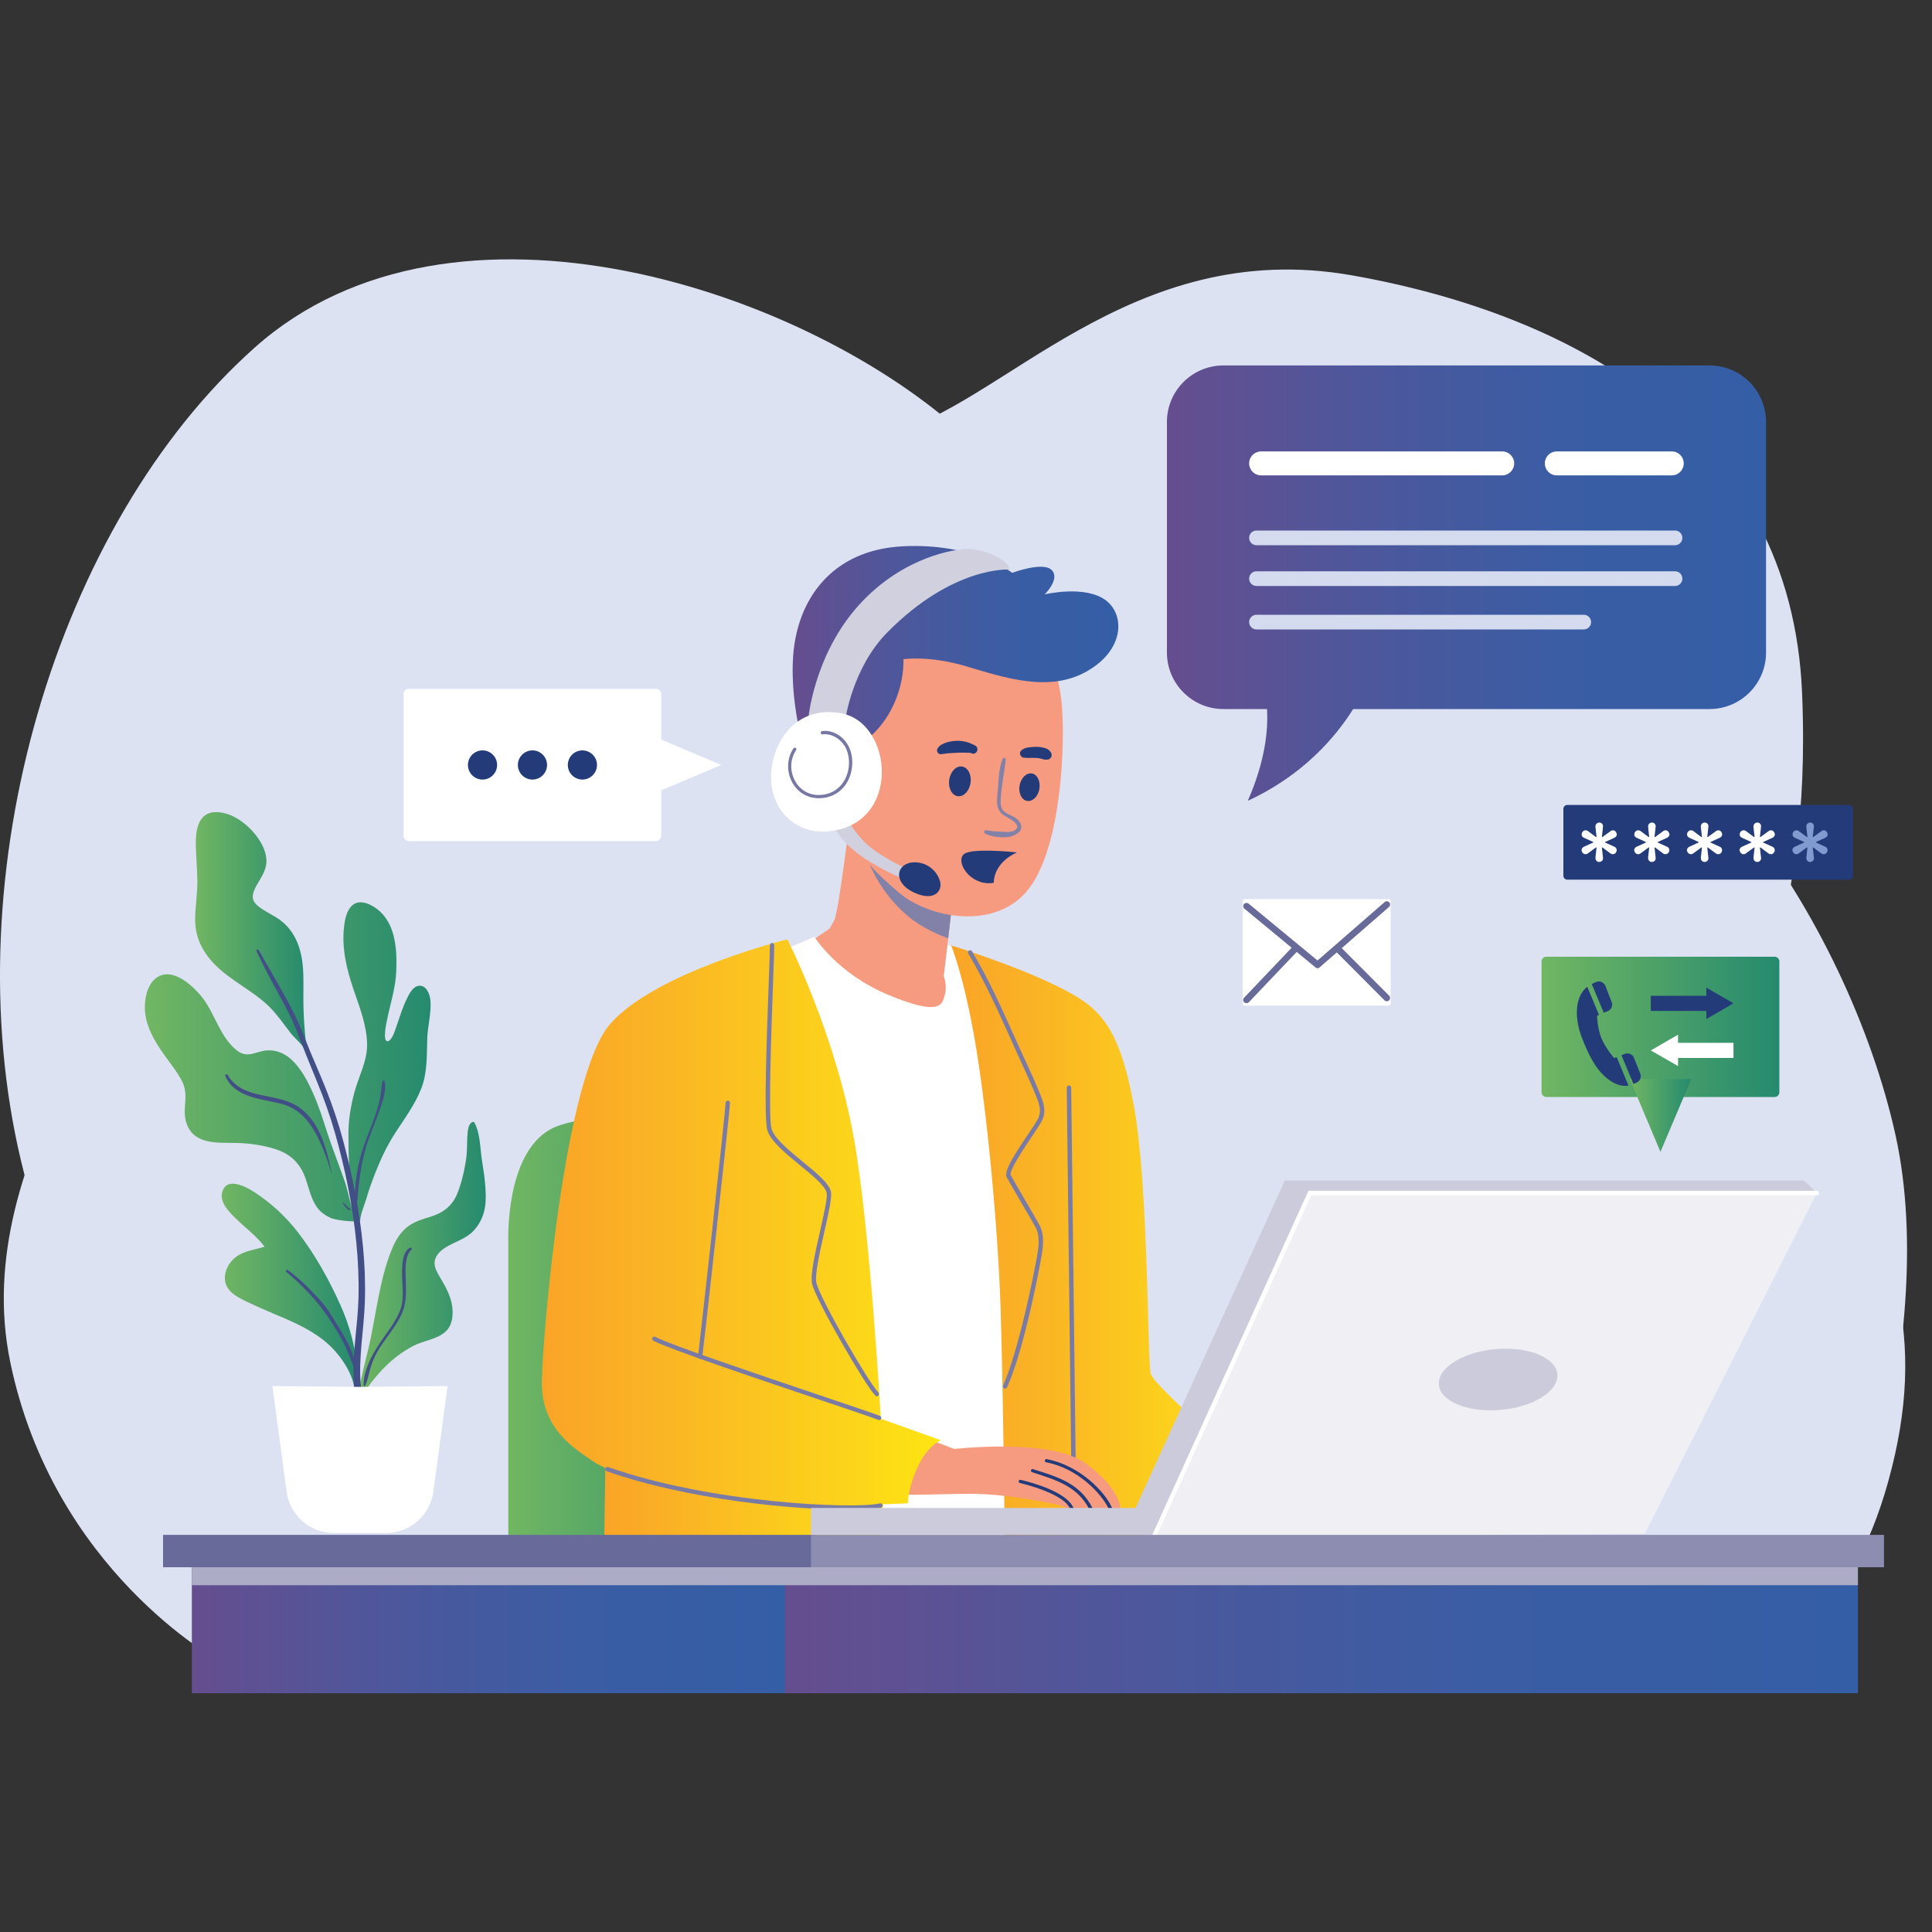 <svg xmlns="http://www.w3.org/2000/svg" xmlns:xlink="http://www.w3.org/1999/xlink" id="Layer_1" x="0px" y="0px" viewBox="0 0 2000 2000" style="enable-background:new 0 0 2000 2000;" xml:space="preserve"><rect x="0" y="0" width="2000" height="2000" fill="#333333" stroke="none"/><style type="text/css">	.st0{fill:#DDE2F3;}	.st1{fill:url(#SVGID_1_);}	.st2{fill:url(#SVGID_2_);}	.st3{fill:#243B7A;}	.st4{fill:#FFFFFF;}	.st5{fill:url(#SVGID_3_);}	.st6{fill:#F79B80;}	.st7{fill:url(#SVGID_4_);}	.st8{fill:#7A7BA5;}	.st9{fill:url(#SVGID_5_);}	.st10{fill:#8282A9;}	.st11{fill:url(#SVGID_6_);}	.st12{fill:#D1D0DF;}	.st13{fill:#7677A2;}	.st14{fill:url(#SVGID_7_);}	.st15{fill:url(#SVGID_8_);}	.st16{fill:url(#SVGID_9_);}	.st17{fill:url(#SVGID_10_);}	.st18{fill:url(#SVGID_11_);}	.st19{fill:#424F86;}	.st20{fill:#F0EFF4;}	.st21{fill:#CCCBDB;}	.st22{fill:url(#SVGID_12_);}	.st23{fill:url(#SVGID_13_);}	.st24{fill:#ADACC6;}	.st25{fill:#686B9A;}	.st26{fill:#8D8CB1;}	.st27{fill:url(#SVGID_14_);}	.st28{fill:#D4DBEF;}	.st29{fill:#809BD0;}</style><path class="st0" d="M338.3,1674.5c0,0-245.8-175.1-316.6-473c-70.8-298,37.2-659.3,242.1-841.8c204.9-182.5,573.6-59.6,737.5,93.1 s163.9,152.7,163.9,152.7s156.4,85.7,361.3,78.2c204.9-7.4,387.4,271.9,435.8,491.7c48.4,219.8-67,510.3-67,510.3L338.3,1674.5z"></path><path class="st0" d="M226.6,1719.2c0,0-171.3-93.1-216-309.2s149-413.5,167.6-521.5c18.6-108-22.3-242.1,149-346.4 c171.3-104.3,476.8-67,592.2-93.1c115.5-26.1,249.6-204.9,480.5-163.9c230.9,41,454.4,163.9,465.6,432.1 c11.2,268.2-74.5,275.6,11.2,420.9c85.7,145.3,119.2,245.8,78.2,394.8c-41,149-126.6,190-126.6,190L226.6,1719.2z"></path><path class="st0" d="M584.3,1670.8c-10.7-11.2-167-324.1,7.1-610.9c174.1-286.8,611.1-253.3,785.2-141.5s259.4,257,277.1,409.7 c17.8,152.7-99.5,391.1-99.5,391.1L584.3,1670.8z"></path><g>	<g>		<linearGradient id="SVGID_1_" gradientUnits="userSpaceOnUse" x1="1595.83" y1="1063.012" x2="1842.021" y2="1063.012">			<stop offset="1.229091e-02" style="stop-color:#70B663"></stop>			<stop offset="1" style="stop-color:#258A6E"></stop>		</linearGradient>		<path class="st1" d="M1837,1135.6h-236.2c-2.8,0-5-2.2-5-5V995.4c0-2.8,2.2-5,5-5H1837c2.8,0,5,2.2,5,5v135.3   C1842,1133.4,1839.8,1135.6,1837,1135.6z"></path>		<linearGradient id="SVGID_2_" gradientUnits="userSpaceOnUse" x1="1687.052" y1="1154.734" x2="1750.799" y2="1154.734">			<stop offset="1.229091e-02" style="stop-color:#70B663"></stop>			<stop offset="1" style="stop-color:#258A6E"></stop>		</linearGradient>		<polygon class="st2" points="1718.9,1192.4 1750.8,1117 1687.1,1117   "></polygon>	</g>	<g>		<g>			<g>				<polygon class="st3" points="1708.9,1046.5 1766.4,1046.5 1766.4,1054.9 1794.5,1038.6 1766.4,1022.4 1766.4,1030.8      1708.9,1030.8     "></polygon>			</g>			<g>				<polygon class="st4" points="1794.5,1079.5 1737.1,1079.5 1737.1,1071.1 1708.9,1087.4 1737.1,1103.6 1737.1,1095.2      1794.5,1095.2     "></polygon>			</g>		</g>		<g>			<path class="st3" d="M1673.6,1094.3l-2.7,1c0,0-8.5-9.7-13-20.3c-4.4-10.6-4.6-23.6-4.6-23.6l2-0.8l-12.2-29.1    c-2.2,1.7-4.2,3.9-5.9,6.7c-6.9,11.6-6.2,29.5,0.7,46.9s14.3,33,27.8,42.8c8,5.8,14.8,6.8,20.1,5.9L1673.6,1094.3z"></path>			<path class="st3" d="M1682.3,1090.9l-3.8,1.4l12.4,29.8c1.4-0.5,2.7-1,3.8-1.6c3.2-1.8,4.6-5.6,3.3-9l-6.5-16.4    C1690.1,1091.4,1686,1089.6,1682.3,1090.9z"></path>			<path class="st3" d="M1652.7,1016.4c-1.5,0.6-3.2,1.3-4.9,2.3l12.4,29.7l4.2-1.7c3.6-1.5,5.4-5.6,4-9.3l-6.5-16.8    C1660.4,1017,1656.3,1015.1,1652.7,1016.4z"></path>		</g>	</g></g><g>	<linearGradient id="SVGID_3_" gradientUnits="userSpaceOnUse" x1="526.177" y1="1386.79" x2="817.709" y2="1386.79">		<stop offset="1.229091e-02" style="stop-color:#70B663"></stop>		<stop offset="1" style="stop-color:#258A6E"></stop>	</linearGradient>	<path class="st5" d="M526.2,1620.5v-335.2c0,0-3.7-90.3,43.8-116.4s247.7-12.1,247.7-12.1v463.7H526.2z"></path></g><g>	<g>		<path class="st6" d="M880.3,843c0,0-12.1,101.5-16.8,109.9c-4.7,8.4-4.7,8.4-4.7,8.4l-23.3,15.8c0,0,44.7,63.3,99.6,73.6   c54.9,10.2,50.3-22.3,50.3-22.3l-8.4-17.7l11.2-96.8C988.3,913.7,888.6,868.1,880.3,843z"></path>	</g>	<path class="st4" d="M806.7,985.5l36.3-15.8c0,0,23.3,38.2,77.3,60.5c54,22.3,54.9,9.3,57.7,0c2.8-9.3-0.9-19.6-0.9-19.6l4-32.6  l21.6,7.2l75,606.5l-192.8,9.3L806.7,985.5z"></path>	<g>		<linearGradient id="SVGID_4_" gradientUnits="userSpaceOnUse" x1="984.547" y1="1299.574" x2="1303.015" y2="1299.574">			<stop offset="1.385225e-07" style="stop-color:#FAA427"></stop>			<stop offset="0.254" style="stop-color:#FAB225"></stop>			<stop offset="0.769" style="stop-color:#FCD41B"></stop>			<stop offset="1" style="stop-color:#FEE511"></stop>		</linearGradient>		<path class="st7" d="M984.5,978.6c0,0,13,30.1,25.1,100.9c12.1,70.8,23.3,190,26.1,271.9c2.8,81.9,4.7,269.1,4.7,269.1   s240.2,0,243,0c2.8,0,19.6-92.2,19.6-92.2s-106.2-90.9-111.7-105.8c-3.7-9.9-1.9-194-17.7-278.7c-15.8-84.7-36.3-101.8-79.2-122.9   C1050.2,999,984.5,978.6,984.5,978.6z"></path>	</g>	<g>		<path class="st8" d="M1111.2,1513.8c-1.2,0-2.3-1-2.3-2.3c0-6.7-1.2-101.2-2.3-192.7c-1.1-91.5-2.3-186.1-2.3-192.8   c0-1.2,1-2.3,2.3-2.3s2.3,1,2.3,2.3c0,6.7,1.2,101.2,2.3,192.7c1.1,91.5,2.3,186.1,2.3,192.8   C1113.4,1512.8,1112.4,1513.8,1111.2,1513.8z"></path>	</g>	<g>		<linearGradient id="SVGID_5_" gradientUnits="userSpaceOnUse" x1="625.106" y1="1555.797" x2="916.705" y2="1555.797">			<stop offset="1.385225e-07" style="stop-color:#FAA427"></stop>			<stop offset="0.254" style="stop-color:#FAB225"></stop>			<stop offset="0.769" style="stop-color:#FCD41B"></stop>			<stop offset="1" style="stop-color:#FEE511"></stop>		</linearGradient>		<path class="st9" d="M627,1491.1l-1.9,129.4h283.1c0,0,12.1-109.9,7.4-120.1C911,1490.2,627,1491.1,627,1491.1z"></path>	</g>	<g>		<path class="st10" d="M942,950.1c11.5,9.3,27.3,16.8,39.6,21.3l6.6-57.6c0,0-74.8-34.3-100.2-59.8   C893.3,882.9,906.4,921.3,942,950.1z"></path>	</g>	<g>		<path class="st6" d="M1075.8,653.9c0,0,19.6,33.5,23.3,74.5c3.7,41,0,146.2-33.5,190.9C1032,964,962.2,951,930.5,924   c-29.1-24.8-57.7-52.1-65.2-106.2c-7.4-54,15.8-156.4,81.9-177.9C1013.4,618.6,1075.8,653.9,1075.8,653.9z"></path>	</g>	<g>		<g>			<path class="st6" d="M1159.8,1562c0,0-3.3,0-8.3-0.1c-1.2,0-2.5,0-3.8,0c-4.8-0.1-10.7-0.3-16.6-0.5c-1.3,0-2.7-0.1-4-0.1    c-5.9-0.1-10.8,0.6-15.5,0.3h-0.1c-1,0-2.4,0.1-3.6,0.1c-0.6,0-1.1,0.1-1.5,0c-2.7-0.5-3.2-1.1-6.2-2.4    c-3.8-1.7-55-13.1-96.6-12.9c-41.6,0.2-78.9,3-85-2.1c-6.1-5.2-9.8-57.4,25.7-60.9l43.7,16.6c0,0,99.7-11.8,136.2,15.1    C1160.9,1542.1,1159.8,1562,1159.8,1562z"></path>		</g>		<g>			<g>				<path class="st3" d="M1111.5,1561.5c-1,0-2.4,0.1-3.6,0.1c-0.9-1.4-2.8-4.1-3.8-5.1c-11.3-11.5-38.4-18.9-48.3-21.3     c-0.9-0.2-1.5-1.1-1.3-2c0.2-0.9,1.1-1.4,2.1-1.3c14.4,3.5,44.8,12.3,53.5,26.9C1110.3,1559.2,1111.1,1560.6,1111.5,1561.5z"></path>			</g>		</g>		<g>			<g>				<path class="st3" d="M1131.1,1561.4c-1.3,0-2.7-0.1-4-0.1c-12.3-22.4-32.4-28.8-57.2-36.8l-1.5-0.5c-0.8-0.3-1.4-1.2-1.1-2.1     c0.3-0.8,1.2-1.4,2.1-1.1l1.4,0.5C1097.3,1529.6,1118.4,1536.4,1131.1,1561.4z"></path>			</g>		</g>		<g>			<g>				<path class="st3" d="M1151.5,1561.8c-1.2,0-2.5,0-3.8,0c-7.5-15.7-32.1-41.9-64.7-48c-0.9-0.2-1.6-1-1.4-2     c0.2-0.9,1.1-1.5,2-1.3C1117.2,1516.8,1144.3,1544.2,1151.5,1561.8z"></path>			</g>		</g>	</g>	<g>		<linearGradient id="SVGID_6_" gradientUnits="userSpaceOnUse" x1="820.568" y1="679.633" x2="1157.651" y2="679.633">			<stop offset="1.229066e-02" style="stop-color:#654E8F"></stop>			<stop offset="9.562204e-02" style="stop-color:#5E5193"></stop>			<stop offset="0.375" style="stop-color:#4A589D"></stop>			<stop offset="0.668" style="stop-color:#3A5DA4"></stop>			<stop offset="0.993" style="stop-color:#345EA6"></stop>		</linearGradient>		<path class="st11" d="M887.7,771.7c0,0,20.5-9.8,34.9-37.2c14.4-27.5,12.6-52.1,12.6-52.1s26.1-4.2,65.2,7.4   c39.1,11.6,85.7,27.5,124.8,5.1c39.1-22.3,39.1-58.2,20-73.1c-21.4-16.7-63.8-6.5-63.8-6.5s16.3-15.8,7.4-25.1   c-8.8-9.3-41,2.8-41,2.8s-39.1-31.2-113.1-27.5c-74,3.7-109.4,55.4-113.6,113.1c-4.2,57.7,16.8,115.5,16.8,115.5L887.7,771.7z"></path>	</g>	<g>		<g>			<path class="st10" d="M1037.9,785.7c-4.2,10.3-4.1,22.3-5.1,33.3c-0.8,8.5-2.4,18.5,5.4,24.3c3.7,2.8,21.4,10.2,12.3,16.2    c-3.5,2.3-9.3,1.7-13.2,1.5c-2.7-0.1-5.5-0.2-8.2-0.4c-2.9-0.2-5.8-1.1-8.7-1.1c-1.7,0-2.2,2.3-0.9,3.1    c4.7,2.9,11.6,3.9,17.1,4.1c5.5,0.2,9.2,0,14.1-2.5c3-1.5,6-3.6,6.5-7.2c0.5-4.1-2.5-7.7-5.6-10c-3.5-2.6-7.8-3.8-11.4-6.4    c-4.9-3.5-4.5-9.5-4.2-15c0.8-13.2,3.9-26.3,5.1-39.4C1041.3,784.2,1038.5,784.2,1037.9,785.7L1037.9,785.7z"></path>		</g>	</g>	<g>		<path class="st3" d="M1076,816.7c-1.4,7.8-7.1,13.4-12.8,12.4c-5.7-1-9.1-8.2-7.7-16c1.4-7.8,7.1-13.4,12.8-12.4   C1073.9,801.7,1077.3,808.9,1076,816.7z"></path>	</g>	<g>		<path class="st3" d="M1004.7,810.5c-1.3,8.5-7.2,14.6-13.3,13.7c-6.1-0.9-10-8.5-8.8-17c1.3-8.5,7.2-14.6,13.3-13.7   C1002,794.4,1006,802,1004.7,810.5z"></path>	</g>	<g>		<g>			<path class="st3" d="M1059.4,784.3c4.4,0.7,8.7,0,13.1,0.3c1.1,0.1,2.1,0.2,3.1,0.3c0.7,0.1-1.4-0.2-0.4,0c0.2,0,0.4,0.1,0.7,0.1    c0.6,0.1,1.1,0.2,1.6,0.3c0.9,0.2,1.8,0.6,2.8,0.8c0.8,0.2,1.8,0.4,2.6,0.3c0.5-0.1,1-0.1,1.4-0.2c-0.3,0.1-0.6,0.1-0.9,0.2    c0,0.1,1.6-0.2,1.8-0.2c2.5-0.6,4-3.5,3.3-5.9c-0.2-0.7-0.5-1.3-1-1.9c-0.2-0.2-0.4-0.5-0.6-0.7c0.2,0.2,0.4,0.4,0.5,0.6    c-0.2-0.3-0.4-0.5-0.6-0.8c-0.2-0.4-0.6-0.7-1-1c-0.3-0.3-0.7-0.5-1.1-0.8c-1.2-0.8-2.7-1.3-4-1.6c-2.6-0.7-5.3-1-8-1    c-2.7,0-5.3,0.3-7.9,0.6c-2.3,0.3-4.9,1.1-6.8,2.5c-1.5,1.1-2.4,2.5-2.1,4.4C1056.4,782.3,1057.7,784.1,1059.4,784.3    L1059.4,784.3z"></path>		</g>	</g>	<g>		<g>			<path class="st3" d="M1009.7,771.9c-0.6-0.4-1.2-0.7-1.8-0.9c-0.5-0.2-2-1-0.9-0.4c-0.4-0.2-0.8-0.4-1.2-0.6    c-1.8-0.9-3.7-1.5-5.6-2c-4.3-1.1-8.7-1.4-13.1-0.9c-4.6,0.5-8.9,1.6-12.9,4c-0.6,0.3-1.2,0.7-1.6,1.2c-0.3,0.4-0.6,0.8-0.9,1.2    c0.1-0.1,0.2-0.3,0.3-0.4c-1.2,0.9-2,2.3-2,3.8c0,1.4,0.8,2.7,2,3.4c1.5,0.8,3,0.4,4.5,0c-0.8,0-1.6,0-2.4,0    c1.3,0.2,2.2,0.3,3.5,0c0,0,1.3-0.3,0.5-0.1c-0.7,0.2,1.3-0.2,1.5-0.2c0.3,0,1.7-0.2,0.2,0c0.3,0,0.5-0.1,0.8-0.1    c0.7-0.1,1.4-0.2,2.1-0.2c3.1-0.2,6.1-0.4,9.2-0.5c2.9-0.1,5.8-0.1,8.6,0c1.2,0.1,2.4,0.1,3.7,0.1c0.7,0,0.4,0.1-0.1,0    c0.3,0.1,0.5,0.1,0.8,0.2c0.5,0.1,1,0.3,1.5,0.5c2,0.8,4.4-0.7,5.1-2.5C1012.3,775.3,1011.6,773,1009.7,771.9L1009.7,771.9z"></path>		</g>	</g>	<g>		<path class="st3" d="M1031.8,901.3c4.3-8.6,12-14.9,21-18.9c-7.8-0.8-44.6-4.2-53.9,1.1c-10.4,5.9,1.9,29.7,23.5,30.8   c2.3,0.1,4.3-0.1,6.3-0.4C1028.8,909.6,1029.8,905.3,1031.8,901.3z"></path>	</g>	<g>		<path class="st12" d="M861.6,851.4c0,0,3.7,14.4,25.1,31.2c21.4,16.8,52.5,29,52.5,29l2.5-10.9c0,0-32.1-14-47-29.3   c-14.9-15.4-16.8-23.7-16.8-23.7L861.6,851.4z"></path>	</g>	<g>		<path class="st3" d="M945.4,892.7c17.2-0.8,26.9,12.8,28.1,21.6c1.2,8.8-7.1,18.7-26.5,10C923,913.6,928.2,893.5,945.4,892.7z"></path>	</g>	<g>		<path class="st12" d="M875.1,744.7c0,0,7.4-53.5,43.3-89.9c68.4-69.4,126.6-65.2,126.6-65.2s-0.5-9.8-22.3-17.2   c-20.5-7-29.8-3.3-29.8-3.3s-56.3,4.7-103.8,57.3c-47.5,52.6-52.6,119.7-52.6,119.7L875.1,744.7z"></path>	</g>	<g>		<g>			<path class="st4" d="M870,738.2c-44.8-7.6-69.8,27.5-71.7,62.9c-1.9,35.4,23.9,62.3,58.2,59.6C933.8,854.6,925,747.5,870,738.2z"></path>		</g>		<g>			<path class="st13" d="M847.7,826.3c-11.8,0-21.8-5.9-27.6-16.4c-6.1-11.2-5.6-25,1.3-35.2c0.5-0.8,1.6-1,2.3-0.4    c0.8,0.5,1,1.6,0.4,2.3c-6.2,9.1-6.7,21.5-1.1,31.7c5.2,9.6,14.5,15,25.5,14.7c10.2-0.3,18.9-5,24.4-13.2    c6.3-9.4,7.8-22.4,3.7-33.1c-4-10.6-15.1-17.8-25.1-16.5c-0.9,0.1-1.8-0.5-1.9-1.5c-0.1-0.9,0.5-1.8,1.5-1.9    c11.7-1.6,24.1,6.5,28.7,18.7c4.4,11.7,2.8,25.9-4,36.1c-6.1,9.2-15.8,14.4-27.2,14.7C848.3,826.3,848,826.3,847.7,826.3z"></path>		</g>	</g>	<g>		<linearGradient id="SVGID_7_" gradientUnits="userSpaceOnUse" x1="560.836" y1="1265.172" x2="974.304" y2="1265.172">			<stop offset="1.385225e-07" style="stop-color:#FAA427"></stop>			<stop offset="0.254" style="stop-color:#FAB225"></stop>			<stop offset="0.769" style="stop-color:#FCD41B"></stop>			<stop offset="1" style="stop-color:#FEE511"></stop>		</linearGradient>		<path class="st14" d="M815.1,972.4c0,0-136,33.5-183.4,87.5c-47.5,54-69.8,320.3-70.8,369.7c-0.9,49.4,33.5,69.8,54,83.8   c20.5,14,110.8,39.1,183.4,42.8c72.6,3.7,141.5,0,141.5,0s-0.2-15.8,10.9-39.1c10.4-21.6,23.5-26.1,23.5-26.1l-62.4-22.3   c0,0-10.9-195.8-27.9-290.5C864.4,1069.3,815.1,972.4,815.1,972.4z"></path>	</g>	<g>		<path class="st8" d="M1040.4,1437.5c-0.3,0-0.6-0.1-0.9-0.2c-1.1-0.5-1.7-1.8-1.1-3c12.7-28.7,25.9-85.2,33.4-124.7l0.6-3.2   c2.3-11.6,5.1-26.1-0.5-36.1c-2.8-5.1-9.3-16.2-15.5-26.8c-6.4-11-12.5-21.5-14.2-24.6c-3.3-6.1,7-22.3,22-44.6   c4-6,7.5-11.2,9.6-14.7c5.3-9.2,1.8-17.7-2.3-27.4l-1.4-3.4c-3.7-9.1-8-18.3-12-27.1c-1.7-3.6-3.3-7.2-5-10.9   c-2.2-4.8-4.4-9.7-6.6-14.7c-13.2-29.3-26.8-59.7-44.2-89c-0.6-1.1-0.3-2.4,0.8-3.1c1.1-0.6,2.4-0.3,3.1,0.8   c17.6,29.5,31.2,60,44.4,89.4c2.2,4.9,4.4,9.8,6.6,14.6c1.6,3.6,3.3,7.2,5,10.8c4.1,8.9,8.4,18.1,12.1,27.3l1.4,3.3   c4.2,10,8.5,20.3,2.1,31.4c-2.1,3.7-5.6,8.9-9.7,15c-7.8,11.6-24,35.8-21.8,39.9c1.6,3.1,7.7,13.4,14.1,24.5   c6.2,10.7,12.7,21.8,15.5,26.9c6.4,11.4,3.4,26.8,1,39.2l-0.6,3.2c-2.7,14.4-17,88.2-33.7,125.7   C1042.1,1437,1041.3,1437.5,1040.4,1437.5z"></path>	</g>	<g>		<path class="st8" d="M907.7,1445.4c-0.6,0-1.2-0.2-1.6-0.7c-10.6-10.7-61.6-99-65.4-115.6c-2.1-9.1,3.1-32.2,8.2-54.5   c3.9-17.3,8-35.2,6.8-40c-1.7-7.2-14.8-17.9-27.4-28.2c-15.2-12.5-31-25.3-34.1-36.9c-3.5-13.2-0.5-95.7,1.5-150.3   c0.7-19.6,1.3-35.1,1.3-40.7c0-1.2,1-2.3,2.2-2.3c0,0,0,0,0,0c1.2,0,2.3,1,2.3,2.2c0,5.6-0.6,21.2-1.3,40.8   c-1.8,51-4.9,136.5-1.6,149c2.7,10.2,18.6,23.1,32.6,34.6c13.8,11.3,26.8,21.9,28.9,30.6c1.4,5.9-2.4,22.6-6.8,42   c-4.7,20.8-10,44.4-8.2,52.5c3.7,16.3,53.8,103,64.2,113.5c0.9,0.9,0.9,2.3,0,3.2C908.9,1445.2,908.3,1445.4,907.7,1445.4z"></path>	</g>	<g>		<path class="st8" d="M724.7,1406.7c-0.1,0-0.2,0-0.3,0c-1.2-0.2-2.1-1.3-1.9-2.5c1.7-11.7,27.5-244.8,28.7-262.7   c0.1-1.2,1.2-2.2,2.4-2.1c1.2,0.1,2.2,1.2,2.1,2.4c-1.2,17.9-27.1,251.3-28.7,263C726.8,1405.9,725.8,1406.7,724.7,1406.7z"></path>	</g>	<g>		<path class="st8" d="M910.1,1470.1c-0.3,0-0.6-0.1-0.8-0.2c-5.7-2.3-31-10.9-63-21.6c-64.6-21.8-153.1-51.6-170-60.4   c-1.1-0.6-1.5-1.9-1-3c0.6-1.1,1.9-1.5,3-1c16.5,8.6,108.5,39.6,169.3,60.1c32.1,10.8,57.4,19.4,63.3,21.7   c1.2,0.5,1.7,1.8,1.2,2.9C911.8,1469.5,910.9,1470.1,910.1,1470.1z"></path>	</g>	<g>		<path class="st8" d="M879,1562.9c-56.9,0-167.1-10.3-250.9-39.9c-1.2-0.4-1.8-1.7-1.4-2.9c0.4-1.2,1.7-1.8,2.9-1.4   c105.8,37.4,253.8,43.8,281.4,37.6c1.2-0.3,2.4,0.5,2.7,1.7c0.3,1.2-0.5,2.4-1.7,2.7C906,1562.1,894.5,1562.9,879,1562.9z"></path>	</g></g><g>	<g>		<g>			<linearGradient id="SVGID_8_" gradientUnits="userSpaceOnUse" x1="202.022" y1="966.064" x2="318.17" y2="966.064">				<stop offset="1.229091e-02" style="stop-color:#70B663"></stop>				<stop offset="1" style="stop-color:#258A6E"></stop>			</linearGradient>			<path class="st15" d="M228,1003.8c17.7,15.5,40,25.5,55.5,43.4c6.1,7.1,11.6,14.6,17.2,22c4.1,5.4,15.1,14.3,16.9,21.1    c0.8,3,0.6-1.1-0.2-4.1c0-0.1-0.1-0.2-0.1-0.4c-1.5-13.7-2.7-27.5-3.1-41.3c-0.5-13.8,0.4-27.6-0.5-41.3    c-1.2-19.4-7.3-38.2-23.1-50.3c-7.7-5.9-17.7-9.6-24.8-16.1c-6.8-6.3-4-13.4-0.1-20.4c3.7-6.5,8.2-12.9,9.7-20.5    c1.6-8.5-1.6-17.4-5.9-24.6c-9.2-15.5-29.7-32.7-49-30.4c-16.2,1.9-18,20.6-17.8,33.5c0.2,12.6,1.5,25.2,1.6,37.8    c0.1,13-2.1,25.7-2.3,38.6C201.7,972.9,211.9,989.6,228,1003.8z"></path>			<linearGradient id="SVGID_9_" gradientUnits="userSpaceOnUse" x1="149.684" y1="1099.155" x2="445.675" y2="1099.155">				<stop offset="1.229091e-02" style="stop-color:#70B663"></stop>				<stop offset="1" style="stop-color:#258A6E"></stop>			</linearGradient>			<path class="st16" d="M392.1,1205.4c4.9-11.7,10.6-22.7,17.5-33.3c9.5-14.6,20.1-28.9,26.5-45.3c6.5-16.7,5.6-34.6,6.2-52.2    c0.5-12.9,4.3-25.8,3.3-38.8c-0.5-6.2-4.1-16.3-12.1-15.3c-6.3,0.8-10,8.6-12.4,13.5c-4.2,8.6-7.1,17.9-10.2,27    c-1.2,3.5-2.4,7.2-3.9,10.6c-0.9,2-3.7,6.9-6.4,6.2c-4.6-1.1-0.4-19.8,0.3-23.1c3.4-16.6,8.6-32.1,9.3-49.2    c1-24.8-0.9-54.3-25.1-67.9c-6.3-3.5-14.4-5.7-20.4-0.4c-5.9,5.2-7.6,14.3-8.5,21.7c-2.7,22.9,2.7,44.6,10,66.1    c6.1,17.8,13.3,36.1,13.8,55.2c0.5,18.3-9,34.5-13.5,51.8c-7.1,27.6-5.7,42.2-5.7,51.1c0,11.2,0.4,22.2,1.2,33.4    c0.8,10.2,1.6,20.5,2.9,30.7c0.3,2.1,0.5,4.2,0.8,6.4c-3.9-9.5-5.3-20.3-8.6-29.9c-5.8-16.9-12.5-33.5-18.1-50.5    c-4.6-14.1-8.9-28.2-15-41.7c-5.7-12.7-12.6-26.1-23.2-35.4c-6.4-5.6-14.2-8.9-22.8-8.8c-5.5,0-10.4,1.9-15.7,3.3    c-6.5,1.7-11.5,1.1-16.8-3c-17.4-13.4-22.7-37.3-35.5-54.2c-9.6-12.6-32.4-34.1-49.1-20.4c-8.9,7.3-11.3,21.4-10.9,32.2    c0.6,13.6,6.5,26,13.6,37.3c7.5,12.1,17.2,22.9,24.1,35.3c4.1,7.3,4.7,14.3,4.1,22.6c-0.6,7.8-1.3,15.3,1.4,22.8    c8,22.5,32.8,19.4,52.2,20c13.5,0.4,28.1,2.4,40.9,6.8c14.9,5,24.5,14.7,29.8,29.4c3.8,10.6,5.9,22.7,13.1,31.7    c3.4,4.2,7.9,7.4,12.9,9.6c7.5,3.3,30.5,4.8,30.7,2.7c0.6-7,3.9-14.5,6-21.1C382.4,1229.7,387,1217.5,392.1,1205.4z"></path>			<linearGradient id="SVGID_10_" gradientUnits="userSpaceOnUse" x1="370.172" y1="1304.054" x2="502.737" y2="1304.054">				<stop offset="1.229091e-02" style="stop-color:#70B663"></stop>				<stop offset="1" style="stop-color:#258A6E"></stop>			</linearGradient>			<path class="st17" d="M498.9,1201.1c-2-12.9-1.6-27.1-7.7-38.9c-0.4-0.8-1.6-1.1-2.4-0.6c-4.4,2.4-4.6,9.5-4.9,13.8    c-0.6,7.2-0.2,14.4-1,21.5c-1.6,12.6-4.5,25.6-9,37.4c-5.1,13.4-14.5,21-28,25.2c-8.7,2.7-17.2,5-24.5,10.8    c-6.5,5.2-11,12.3-14.4,19.8c-9,20.3-13.4,43-17.5,64.6c-2.8,14.6-5.1,29.3-8.7,43.7c-3.5,14.4-7.3,28.8-9.4,43.5    c-0.3,0.7-0.7,1.5-1,2.2c-0.9,2.2,2.5,3.4,3.7,1.6c14-21.5,31-40.8,54.3-52.7c10.5-5.4,24.4-6.5,33.2-14.9    c6.7-6.4,7.6-16.2,6.6-24.9c-1.3-11.4-6.8-20.9-12.5-30.6c-3.1-5.4-6.8-11.1-5.6-17.6c1.2-6.1,6.3-10.6,11.4-13.8    c9.7-6,21-8.7,28.9-17.3c7.4-8,11.4-18,12.2-28.8C503.6,1230.8,501.1,1215.4,498.9,1201.1z"></path>			<linearGradient id="SVGID_11_" gradientUnits="userSpaceOnUse" x1="229.515" y1="1334.874" x2="371.44" y2="1334.874">				<stop offset="1.229091e-02" style="stop-color:#70B663"></stop>				<stop offset="1" style="stop-color:#258A6E"></stop>			</linearGradient>			<path class="st18" d="M308.2,1275.4c-12.3-15.9-27.2-29.6-44-40.7c-8.9-5.9-30-17.7-34.3-0.1c-2.5,10.3,7.6,20.4,14.2,26.8    c9.9,9.7,21.4,18,29.8,29.2c-10.4,3.3-21.2,4-30.3,11.1c-10.7,8.5-15.5,24.9-4.9,35.3c5.2,5.1,12,8.2,18.4,11.3    c8.4,4,16.9,7.7,25.4,11.3c18.5,7.7,37.2,15.6,53,28.2c16.1,12.9,31.2,34.7,32.5,55.7c0.1,2-0.6,0.2,0.6-0.7    c0.7,0.6,2.9-0.5,2.8-1.6c-0.3-31.2-5.9-60.9-18.7-89.5C340.9,1325.1,326,1298.4,308.2,1275.4z"></path>		</g>		<g>			<path class="st19" d="M265.6,984.9c6.8,14.1,13.9,27.9,21.5,41.7c7.3,13.3,14.5,26.4,20,40.6c6.7,17.4,13.7,34.6,20.8,51.9    c7.4,17.9,13.9,36.2,19.2,54.9c10.3,36.4,18,74,21.7,111.7c1.9,19.2,2.8,38.5,2.3,57.7c-0.4,15.1-2.1,29.9-3.5,44.9    c-1.5,15.6-2.5,31.3-1.2,47c1.1,13.1,3.2,28.6,13.3,37.9c2,1.8,4.8-0.5,3.6-2.8c-12.1-24.7-11.4-51.7-9.1-78.5    c1.3-14.8,3-29.5,3.5-44.4c0.6-18.9-0.1-37.8-1.9-56.7c-3.5-37-10.9-73.6-20.4-109.4c-4.9-18.4-11-36.4-18-54.1    c-7-17.7-15.1-35-21.9-52.8c-12.3-32.3-31-60.9-47.6-90.9C267.1,982,264.8,983.3,265.6,984.9L265.6,984.9z"></path>		</g>		<g>			<path class="st19" d="M369.4,1248.7c1.9-23.5,4-46.1,11.9-68.5c3.7-10.5,8.2-20.6,11.7-31.1c2.9-8.7,7.4-20.6,5.1-29.8    c-0.3-1-1.8-1-2,0c-1.5,5.3-1.3,11-2.4,16.4c-1.1,5.3-2.5,10.4-4.1,15.5c-3.5,10.9-8,21.3-11.9,31.9    c-7.6,20.6-11.5,43.5-9.8,65.5C367.8,1249.7,369.3,1249.7,369.4,1248.7L369.4,1248.7z"></path>		</g>		<g>			<path class="st19" d="M233.2,1113.7c9.3,22.5,37.4,23.8,57.8,28.9c14.6,3.6,25.3,13.3,33.1,26c8.5,13.8,14.2,30,18.9,45.4    c0.1,0.2,0.3,0.1,0.3-0.1c-5.7-27-13.9-59.5-41.7-72.1c-22.3-10.1-51.7-5-66-29.1C234.9,1111.5,232.7,1112.3,233.2,1113.7    L233.2,1113.7z"></path>		</g>		<g>			<path class="st19" d="M354.6,1245.1c1.1,1.5,2.1,3.1,3.3,4.5c0.6,0.7,1.1,1.4,1.9,2c0.7,0.6,1.6,1.3,2.6,1.3    c0.4,0,0.7-0.5,0.5-0.8c-0.5-0.8-1.3-1.2-1.9-1.8c-0.7-0.6-1.3-1.2-2-1.8c-1.3-1.2-2.5-2.6-3.8-3.8    C354.9,1244.5,354.4,1244.8,354.6,1245.1L354.6,1245.1z"></path>		</g>		<g>			<path class="st19" d="M296.3,1316.6c16.1,13.2,30.9,28.8,42.7,45.9c5.6,8.2,10.8,16.8,15.6,25.6c5.2,9.5,8.5,19.6,12.6,29.7    c0.3,0.8,1.7,0.8,1.6-0.2c-2.2-21.2-15.7-39.3-26.4-57c-5.6-9.2-12.5-16.5-20-24.2c-7.7-7.9-15.6-15.3-24.6-21.7    C296.7,1313.9,295.3,1315.7,296.3,1316.6L296.3,1316.6z"></path>		</g>		<g>			<path class="st19" d="M424.4,1291.6c-7.7,4.4-8,16.6-8.2,24.4c-0.3,15,3.4,29.1-3.2,43.4c-5.9,12.9-15.5,23.7-22.9,35.7    c-7,11.2-13.9,25.6-13.7,39.1c0,0.8,1.2,1.2,1.6,0.4c2.8-6.1,3.8-13.1,5.8-19.5c2.3-7.2,5.4-13.8,9.5-20.2    c7.2-11.1,16-21.3,21.9-33.3c6.1-12.6,5.2-25.1,4.8-38.8c-0.3-8.7-1.1-22.8,5.9-29.2C427.1,1292.6,425.7,1290.9,424.4,1291.6    L424.4,1291.6z"></path>		</g>	</g>	<path class="st4" d="M372.6,1435.7c-31.2-0.4-90.6-0.8-90.6-0.8l14.7,109.2c3.3,24.6,24.3,42.9,49.1,42.9h25.6h2.5h25.6  c24.8,0,45.8-18.3,49.1-42.9l14.7-109.2C463.2,1434.9,403.8,1435.3,372.6,1435.7z"></path></g><g>	<g>		<g>			<polygon class="st20" points="1880.8,1235 1702.8,1587.6 1183.8,1591.3 1344,1230    "></polygon>		</g>		<g>			<path class="st21" d="M839.4,1589.2l0.1-28.2h336l154.6-339h537.3l13.5,13h-524.9l-160.6,353.9    C1195.3,1588.9,839.4,1588.2,839.4,1589.2z"></path>		</g>		<g>			<path class="st21" d="M1611.3,1429.6c-5.9,17.6-37.7,31.2-71.1,30.3c-33.4-0.8-55.7-15.8-49.8-33.4c5.9-17.6,37.7-31.2,71.1-30.3    C1594.9,1397.1,1617.2,1412,1611.3,1429.6z"></path>		</g>	</g>	<g>		<path class="st4" d="M1195.3,1591.1c-0.3,0-0.6-0.1-0.9-0.2c-1.1-0.5-1.6-1.8-1.1-3l161.2-355.2h526.3c1.2,0,2.3,1,2.3,2.3   c0,1.2-1,2.3-2.3,2.3h-523.4l-160,352.5C1197,1590.6,1196.2,1591.1,1195.3,1591.1z"></path>	</g></g><g>	<g>		<linearGradient id="SVGID_12_" gradientUnits="userSpaceOnUse" x1="198.62" y1="1684.313" x2="815.999" y2="1684.313">			<stop offset="1.229066e-02" style="stop-color:#654E8F"></stop>			<stop offset="9.562204e-02" style="stop-color:#5E5193"></stop>			<stop offset="0.375" style="stop-color:#4A589D"></stop>			<stop offset="0.668" style="stop-color:#3A5DA4"></stop>			<stop offset="0.993" style="stop-color:#345EA6"></stop>		</linearGradient>		<rect x="198.6" y="1615.9" class="st22" width="617.4" height="136.9"></rect>		<linearGradient id="SVGID_13_" gradientUnits="userSpaceOnUse" x1="812.472" y1="1684.313" x2="1923.258" y2="1684.313">			<stop offset="1.229066e-02" style="stop-color:#654E8F"></stop>			<stop offset="9.562204e-02" style="stop-color:#5E5193"></stop>			<stop offset="0.375" style="stop-color:#4A589D"></stop>			<stop offset="0.668" style="stop-color:#3A5DA4"></stop>			<stop offset="0.993" style="stop-color:#345EA6"></stop>		</linearGradient>		<rect x="812.5" y="1615.9" class="st23" width="1110.8" height="136.9"></rect>	</g>	<polygon class="st24" points="816,1615.9 812.5,1615.9 198.6,1615.9 198.6,1641 812.5,1641 816,1641 1923.3,1641 1923.3,1615.9    "></polygon>	<rect x="168.8" y="1588.9" class="st25" width="674.2" height="33.5"></rect>	<rect x="839.5" y="1588.9" class="st26" width="1110.8" height="33.5"></rect></g><g>	<path class="st4" d="M679.1,870.7H423.2c-3,0-5.4-2.4-5.4-5.4V718.5c0-3,2.4-5.4,5.4-5.4h255.9c3,0,5.4,2.4,5.4,5.4v146.8  C684.5,868.2,682.1,870.7,679.1,870.7z"></path>	<polygon class="st4" points="746.7,791.9 664.8,757.3 664.8,826.4  "></polygon>	<g>		<circle class="st3" cx="499.5" cy="791.9" r="15.1"></circle>		<circle class="st3" cx="551.2" cy="791.9" r="15.1"></circle>		<circle class="st3" cx="602.9" cy="791.9" r="15.1"></circle>	</g></g><g>	<linearGradient id="SVGID_14_" gradientUnits="userSpaceOnUse" x1="1208.034" y1="603.662" x2="1828.209" y2="603.662">		<stop offset="1.229066e-02" style="stop-color:#654E8F"></stop>		<stop offset="9.562204e-02" style="stop-color:#5E5193"></stop>		<stop offset="0.375" style="stop-color:#4A589D"></stop>		<stop offset="0.668" style="stop-color:#3A5DA4"></stop>		<stop offset="0.993" style="stop-color:#345EA6"></stop>	</linearGradient>	<path class="st27" d="M1769.7,378.3h-503.2c-32.3,0-58.5,26.2-58.5,58.5v238.7c0,32.3,26.2,58.5,58.5,58.5h45.1  c1.3,21.6-1.8,53.8-19.9,95c58.1-26.8,91.6-67.1,109.1-95h368.9c32.3,0,58.5-26.2,58.5-58.5V436.8  C1828.2,404.5,1802,378.3,1769.7,378.3z"></path>	<path class="st4" d="M1555.1,492.1h-249.6c-6.9,0-12.4-5.6-12.4-12.4l0,0c0-6.9,5.6-12.4,12.4-12.4h249.6c6.9,0,12.4,5.6,12.4,12.4  l0,0C1567.5,486.5,1561.9,492.1,1555.1,492.1z"></path>	<path class="st28" d="M1734,564.4h-433.3c-4.2,0-7.6-3.4-7.6-7.6l0,0c0-4.2,3.4-7.6,7.6-7.6H1734c4.2,0,7.6,3.4,7.6,7.6l0,0  C1741.6,561,1738.2,564.4,1734,564.4z"></path>	<path class="st28" d="M1734,606.6h-433.3c-4.2,0-7.6-3.4-7.6-7.6l0,0c0-4.2,3.4-7.6,7.6-7.6H1734c4.2,0,7.6,3.4,7.6,7.6l0,0  C1741.6,603.2,1738.2,606.6,1734,606.6z"></path>	<path class="st28" d="M1639.5,651.6h-338.8c-4.2,0-7.6-3.4-7.6-7.6l0,0c0-4.2,3.4-7.6,7.6-7.6h338.8c4.2,0,7.6,3.4,7.6,7.6l0,0  C1647.1,648.2,1643.7,651.6,1639.5,651.6z"></path>	<path class="st4" d="M1730.6,492.1h-119c-6.9,0-12.4-5.6-12.4-12.4l0,0c0-6.9,5.6-12.4,12.4-12.4h119c6.9,0,12.4,5.6,12.4,12.4l0,0  C1743,486.5,1737.5,492.1,1730.6,492.1z"></path></g><g>	<path class="st4" d="M1437.6,1041h-149.2c-1.1,0-2-0.9-2-2V932.7c0-1.1,0.9-2,2-2h149.2c1.1,0,2,0.9,2,2V1039  C1439.6,1040.1,1438.7,1041,1437.6,1041z"></path>	<g>		<g>			<path class="st25" d="M1363.9,1002.3c-0.8,0-1.5-0.3-2.1-0.8l-73.6-60.8c-1.4-1.2-1.6-3.3-0.5-4.8c1.2-1.4,3.3-1.6,4.8-0.5    l71.4,58.9l69.5-60.5c1.4-1.2,3.5-1.1,4.8,0.3c1.2,1.4,1.1,3.5-0.3,4.8l-71.7,62.4C1365.5,1002.1,1364.7,1002.3,1363.9,1002.3z"></path>		</g>		<g>			<path class="st25" d="M1290.3,1038.5c-0.8,0-1.7-0.3-2.3-0.9c-1.4-1.3-1.4-3.4-0.1-4.8l51.5-54.1c1.3-1.4,3.4-1.4,4.8-0.1    c1.4,1.3,1.4,3.4,0.1,4.8l-51.5,54.1C1292.1,1038.1,1291.2,1038.5,1290.3,1038.5z"></path>		</g>		<g>			<path class="st25" d="M1435.6,1036.5c-0.9,0-1.7-0.3-2.4-1l-51.2-51.4c-1.3-1.3-1.3-3.5,0-4.8c1.3-1.3,3.5-1.3,4.8,0l51.2,51.4    c1.3,1.3,1.3,3.5,0,4.8C1437.3,1036.2,1436.5,1036.5,1435.6,1036.5z"></path>		</g>	</g></g><g>	<g>		<path class="st3" d="M1914.2,910.6h-291.8c-2.2,0-4-1.8-4-4v-69.3c0-2.2,1.8-4,4-4h291.8c2.2,0,4,1.8,4,4v69.3   C1918.2,908.8,1916.4,910.6,1914.2,910.6z"></path>	</g>	<g>		<path class="st4" d="M1655.4,892.3c-1.2,0-2.1-0.4-2.8-1.3c-0.7-0.8-1-1.9-1-3.2l1.1-10c0.1-0.3,0-0.4-0.1-0.5   c-0.2-0.1-0.4,0-0.6,0.1l-8.2,6c-1,0.8-2.1,1-3.2,0.8c-1.1-0.2-2-0.9-2.7-2c-0.8-1.4-0.9-2.5-0.4-3.5c0.5-1,1.2-1.7,2.3-2.2   l9.2-4.2c0.3-0.1,0.4-0.2,0.4-0.4c0-0.2-0.1-0.3-0.4-0.4l-9.2-4.2c-1.2-0.5-1.9-1.3-2.3-2.4c-0.3-1.1-0.2-2.2,0.4-3.3   c0.7-1.1,1.6-1.8,2.7-2c1.1-0.2,2.2,0,3.2,0.7l8.2,6.1c0.3,0.2,0.5,0.2,0.6,0.1c0.2-0.1,0.2-0.3,0.1-0.5l-1.1-10   c-0.1-1.3,0.3-2.3,1-3.2c0.8-0.8,1.8-1.3,3-1.3c1.2,0,2.2,0.4,2.9,1.3c0.8,0.8,1.1,1.9,0.9,3.2l-1.1,10c-0.1,0.3,0,0.4,0.1,0.5   c0.2,0.1,0.4,0,0.6-0.1l8.2-6c1-0.8,2.1-1,3.2-0.8c1.1,0.2,2,0.9,2.6,2c0.8,1.4,0.9,2.5,0.4,3.5c-0.5,1-1.2,1.7-2.3,2.2l-9.2,4.2   c-0.3,0.1-0.4,0.2-0.4,0.4c0,0.2,0.1,0.3,0.4,0.4l9.2,4.2c1.2,0.5,2,1.3,2.3,2.4c0.4,1.1,0.2,2.2-0.4,3.3c-0.6,1.1-1.5,1.8-2.6,2   c-1.1,0.2-2.2,0-3.2-0.7l-8.2-6.1c-0.3-0.2-0.5-0.2-0.6-0.1c-0.2,0.1-0.2,0.3-0.1,0.5l1.1,10c0.2,1.3-0.1,2.3-0.9,3.2   C1657.7,891.8,1656.6,892.3,1655.4,892.3z"></path>	</g>	<g>		<path class="st4" d="M1710,892.3c-1.2,0-2.1-0.4-2.9-1.3c-0.7-0.8-1-1.9-1-3.2l1.1-10c0.1-0.3,0-0.4-0.1-0.5   c-0.2-0.1-0.4,0-0.6,0.1l-8.2,6c-1,0.8-2.1,1-3.2,0.8c-1.1-0.2-2-0.9-2.7-2c-0.8-1.4-0.9-2.5-0.4-3.5c0.5-1,1.2-1.7,2.3-2.2   l9.2-4.2c0.3-0.1,0.4-0.2,0.4-0.4c0-0.2-0.1-0.3-0.4-0.4l-9.2-4.2c-1.2-0.5-1.9-1.3-2.3-2.4c-0.3-1.1-0.2-2.2,0.4-3.3   c0.7-1.1,1.6-1.8,2.7-2c1.1-0.2,2.2,0,3.2,0.7l8.2,6.1c0.3,0.2,0.5,0.2,0.6,0.1c0.2-0.1,0.2-0.3,0.1-0.5l-1.1-10   c-0.1-1.3,0.3-2.3,1-3.2c0.8-0.8,1.8-1.3,3-1.3c1.2,0,2.2,0.4,2.9,1.3c0.8,0.8,1.1,1.9,0.9,3.2l-1.1,10c-0.1,0.3,0,0.4,0.1,0.5   c0.2,0.1,0.4,0,0.6-0.1l8.2-6c1-0.8,2.1-1,3.2-0.8c1.1,0.2,2,0.9,2.6,2c0.8,1.4,0.9,2.5,0.4,3.5c-0.5,1-1.2,1.7-2.3,2.2l-9.2,4.2   c-0.3,0.1-0.4,0.2-0.4,0.4c0,0.2,0.1,0.3,0.4,0.4l9.2,4.2c1.2,0.5,2,1.3,2.3,2.4c0.4,1.1,0.2,2.2-0.4,3.3c-0.6,1.1-1.5,1.8-2.6,2   c-1.1,0.2-2.2,0-3.2-0.7l-8.2-6.1c-0.3-0.2-0.5-0.2-0.6-0.1c-0.2,0.1-0.2,0.3-0.1,0.5l1.1,10c0.2,1.3-0.1,2.3-0.9,3.2   C1712.3,891.8,1711.2,892.3,1710,892.3z"></path>	</g>	<g>		<path class="st4" d="M1764.5,892.3c-1.2,0-2.1-0.4-2.8-1.3c-0.7-0.8-1-1.9-1-3.2l1.1-10c0.1-0.3,0-0.4-0.1-0.5   c-0.2-0.1-0.4,0-0.6,0.1l-8.2,6c-1,0.8-2.1,1-3.2,0.8c-1.1-0.2-2-0.9-2.7-2c-0.8-1.4-0.9-2.5-0.4-3.5c0.5-1,1.2-1.7,2.3-2.2   l9.2-4.2c0.3-0.1,0.4-0.2,0.4-0.4c0-0.2-0.1-0.3-0.4-0.4l-9.2-4.2c-1.2-0.5-1.9-1.3-2.3-2.4c-0.3-1.1-0.2-2.2,0.4-3.3   c0.7-1.1,1.6-1.8,2.7-2c1.1-0.2,2.2,0,3.2,0.7l8.2,6.1c0.3,0.2,0.5,0.2,0.6,0.1c0.2-0.1,0.2-0.3,0.1-0.5l-1.1-10   c-0.1-1.3,0.3-2.3,1-3.2c0.8-0.8,1.8-1.3,3-1.3c1.2,0,2.2,0.4,2.9,1.3c0.8,0.8,1.1,1.9,0.9,3.2l-1.1,10c-0.1,0.3,0,0.4,0.1,0.5   c0.2,0.1,0.4,0,0.6-0.1l8.2-6c1-0.8,2.1-1,3.2-0.8c1.1,0.2,2,0.9,2.6,2c0.8,1.4,0.9,2.5,0.4,3.5c-0.5,1-1.2,1.7-2.3,2.2l-9.2,4.2   c-0.3,0.1-0.4,0.2-0.4,0.4c0,0.2,0.1,0.3,0.4,0.4l9.2,4.2c1.2,0.5,2,1.3,2.3,2.4c0.4,1.1,0.2,2.2-0.4,3.3c-0.6,1.1-1.5,1.8-2.6,2   c-1.1,0.2-2.2,0-3.2-0.7l-8.2-6.1c-0.3-0.2-0.5-0.2-0.6-0.1c-0.2,0.1-0.2,0.3-0.1,0.5l1.1,10c0.2,1.3-0.1,2.3-0.9,3.2   C1766.8,891.8,1765.8,892.3,1764.5,892.3z"></path>	</g>	<g>		<path class="st4" d="M1819.1,892.3c-1.2,0-2.1-0.4-2.9-1.3c-0.7-0.8-1-1.9-1-3.2l1.1-10c0.1-0.3,0-0.4-0.1-0.5   c-0.2-0.1-0.4,0-0.6,0.1l-8.2,6c-1,0.8-2.1,1-3.2,0.8c-1.1-0.2-2-0.9-2.7-2c-0.8-1.4-0.9-2.5-0.4-3.5c0.5-1,1.2-1.7,2.3-2.2   l9.2-4.2c0.3-0.1,0.4-0.2,0.4-0.4c0-0.2-0.1-0.3-0.4-0.4l-9.2-4.2c-1.2-0.5-1.9-1.3-2.3-2.4c-0.3-1.1-0.2-2.2,0.4-3.3   c0.7-1.1,1.6-1.8,2.7-2c1.1-0.2,2.2,0,3.2,0.7l8.2,6.1c0.3,0.2,0.5,0.2,0.6,0.1c0.2-0.1,0.2-0.3,0.1-0.5l-1.1-10   c-0.1-1.3,0.3-2.3,1-3.2c0.8-0.8,1.8-1.3,3-1.3c1.2,0,2.2,0.4,2.9,1.3c0.8,0.8,1.1,1.9,0.9,3.2l-1.1,10c-0.1,0.3,0,0.4,0.1,0.5   c0.2,0.1,0.4,0,0.6-0.1l8.2-6c1-0.8,2.1-1,3.2-0.8c1.1,0.2,2,0.9,2.6,2c0.8,1.4,0.9,2.5,0.4,3.5c-0.5,1-1.2,1.7-2.3,2.2l-9.2,4.2   c-0.3,0.1-0.4,0.2-0.4,0.4c0,0.2,0.1,0.3,0.4,0.4l9.2,4.2c1.2,0.5,2,1.3,2.3,2.4c0.4,1.1,0.2,2.2-0.4,3.3c-0.6,1.1-1.5,1.8-2.6,2   c-1.1,0.2-2.2,0-3.2-0.7l-8.2-6.1c-0.3-0.2-0.5-0.2-0.6-0.1c-0.2,0.1-0.2,0.3-0.1,0.5l1.1,10c0.2,1.3-0.1,2.3-0.9,3.2   C1821.4,891.8,1820.4,892.3,1819.1,892.3z"></path>	</g>	<g>		<path class="st29" d="M1873.7,892.3c-1.2,0-2.1-0.4-2.8-1.3c-0.7-0.8-1-1.9-1-3.2l1.1-10c0.1-0.3,0-0.4-0.1-0.5   c-0.2-0.1-0.4,0-0.6,0.1l-8.2,6c-1,0.8-2.1,1-3.2,0.8c-1.1-0.2-2-0.9-2.7-2c-0.8-1.4-0.9-2.5-0.4-3.5c0.5-1,1.2-1.7,2.3-2.2   l9.2-4.2c0.3-0.1,0.4-0.2,0.4-0.4c0-0.2-0.1-0.3-0.4-0.4l-9.2-4.2c-1.2-0.5-1.9-1.3-2.3-2.4c-0.3-1.1-0.2-2.2,0.4-3.3   c0.7-1.1,1.6-1.8,2.7-2c1.1-0.2,2.2,0,3.2,0.7l8.2,6.1c0.3,0.2,0.5,0.2,0.6,0.1c0.2-0.1,0.2-0.3,0.1-0.5l-1.1-10   c-0.1-1.3,0.3-2.3,1-3.2c0.8-0.8,1.8-1.3,3-1.3c1.2,0,2.2,0.4,2.9,1.3c0.8,0.8,1.1,1.9,0.9,3.2l-1.1,10c-0.1,0.3,0,0.4,0.1,0.5   c0.2,0.1,0.4,0,0.6-0.1l8.2-6c1-0.8,2.1-1,3.2-0.8c1.1,0.2,2,0.9,2.6,2c0.8,1.4,0.9,2.5,0.4,3.5c-0.5,1-1.2,1.7-2.3,2.2l-9.2,4.2   c-0.3,0.1-0.4,0.2-0.4,0.4c0,0.2,0.1,0.3,0.4,0.4l9.2,4.2c1.2,0.5,2,1.3,2.3,2.4c0.4,1.1,0.2,2.2-0.4,3.3c-0.6,1.1-1.5,1.8-2.6,2   c-1.1,0.2-2.2,0-3.2-0.7l-8.2-6.1c-0.3-0.2-0.5-0.2-0.6-0.1c-0.2,0.1-0.2,0.3-0.1,0.5l1.1,10c0.2,1.3-0.1,2.3-0.9,3.2   C1876,891.8,1874.9,892.3,1873.7,892.3z"></path>	</g></g></svg>